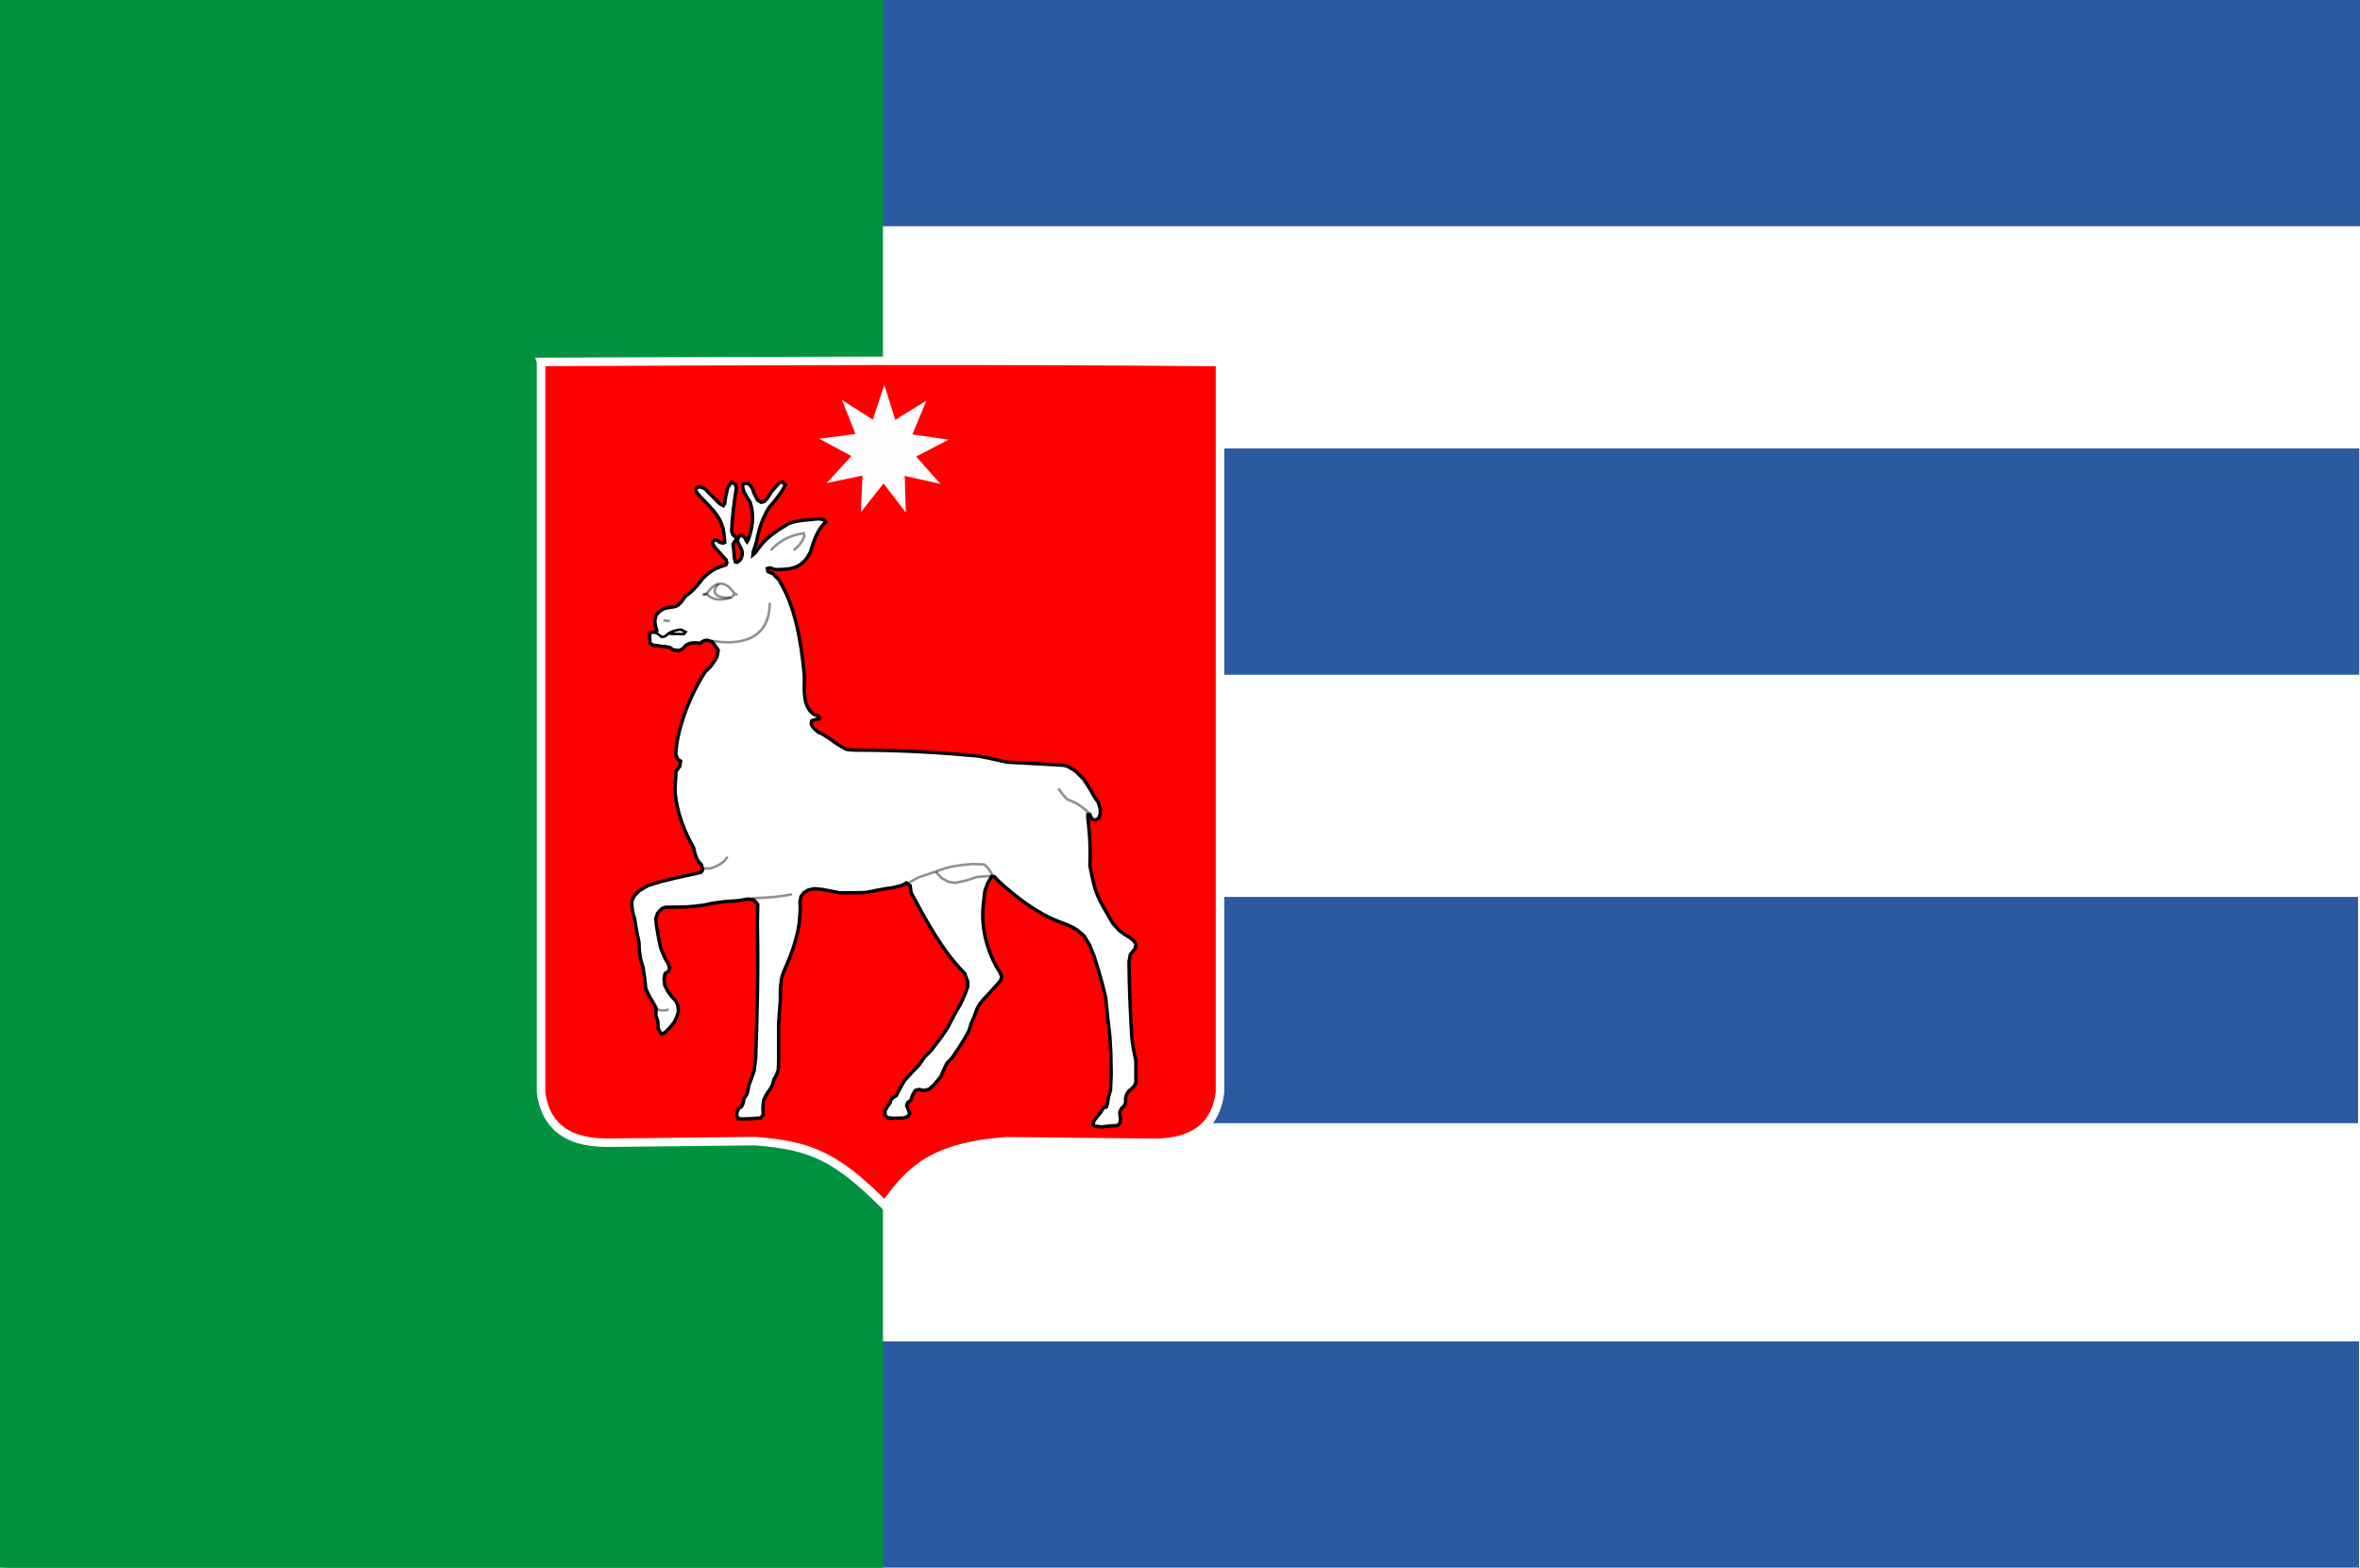<?xml version="1.0" encoding="UTF-8" standalone="no"?>
<!-- Created with Inkscape (http://www.inkscape.org/) -->

<svg
   id="svg3336"
   version="1.1"
   inkscape:version="1.3.2 (091e20ef0f, 2023-11-25, custom)"
   width="277"
   height="184"
   viewBox="0 0 277 184"
   sodipodi:docname="Flag_of_Kobuleti_Municipality.svg"
   xmlns:inkscape="http://www.inkscape.org/namespaces/inkscape"
   xmlns:sodipodi="http://sodipodi.sourceforge.net/DTD/sodipodi-0.dtd"
   xmlns="http://www.w3.org/2000/svg"
   xmlns:svg="http://www.w3.org/2000/svg"
   xmlns:rdf="http://www.w3.org/1999/02/22-rdf-syntax-ns#"
   xmlns:cc="http://creativecommons.org/ns#"
   xmlns:dc="http://purl.org/dc/elements/1.1/">
  <defs
     id="defs3340" />
  <sodipodi:namedview
     pagecolor="#ffffff"
     bordercolor="#666666"
     borderopacity="1"
     objecttolerance="10"
     gridtolerance="10"
     guidetolerance="10"
     inkscape:pageopacity="0"
     inkscape:pageshadow="2"
     inkscape:window-width="1920"
     inkscape:window-height="1015"
     id="namedview3338"
     showgrid="false"
     borderlayer="false"
     fit-margin-top="-58"
     fit-margin-bottom="-58"
     fit-margin-left="-11"
     fit-margin-right="-12"
     inkscape:zoom="1.8730469"
     inkscape:cx="130.53597"
     inkscape:cy="35.770594"
     inkscape:window-x="0"
     inkscape:window-y="0"
     inkscape:window-maximized="1"
     inkscape:current-layer="layer7"
     inkscape:showpageshadow="2"
     inkscape:pagecheckerboard="0"
     inkscape:deskcolor="#d1d1d1" />
  <g
     inkscape:groupmode="layer"
     id="layer1"
     inkscape:label="Layer 1"
     style="display:inline">
    <rect
       style="opacity:1;fill:#ffffff;fill-opacity:1;stroke:none;stroke-width:0.997;stroke-opacity:1"
       id="rect3347"
       width="277"
       height="184"
       x="0"
       y="0" />
  </g>
  <g
     inkscape:groupmode="layer"
     id="layer2"
     inkscape:label="Layer 2"
     style="display:inline">
    <g
       id="g1"
       transform="matrix(1.018,0,0,0.999,-5.315,0.177)">
      <rect
         style="opacity:1;fill:#2c5aa0;fill-opacity:1;stroke:none;stroke-opacity:1"
         id="rect3350"
         width="271.16"
         height="26.582"
         x="6.171"
         y="-0.177" />
      <rect
         y="52.513"
         x="6.171"
         height="26.582"
         width="271.07"
         id="rect3352"
         style="opacity:1;fill:#2c5aa0;fill-opacity:1;stroke:none;stroke-opacity:1" />
      <rect
         style="opacity:1;fill:#2c5aa0;fill-opacity:1;stroke:none;stroke-opacity:1"
         id="rect3354"
         width="271.878"
         height="26.582"
         x="5.222"
         y="105.203" />
      <rect
         y="157.418"
         x="5.696"
         height="26.582"
         width="271.519"
         id="rect3356"
         style="opacity:1;fill:#2c5aa0;fill-opacity:1;stroke:none;stroke-opacity:1" />
    </g>
  </g>
  <g
     inkscape:groupmode="layer"
     id="layer3"
     inkscape:label="Layer 3"
     style="display:inline">
    <rect
       style="opacity:1;fill:#00923f;fill-opacity:1;stroke:none;stroke-width:0.998;stroke-opacity:1"
       id="rect3359"
       width="103.635"
       height="184"
       x="0"
       y="0" />
  </g>
  <g
     inkscape:groupmode="layer"
     id="layer4"
     inkscape:label="Layer 4"
     style="display:inline" />
  <g
     inkscape:groupmode="layer"
     id="layer5"
     inkscape:label="Layer 5"
     style="display:inline" />
  <g
     inkscape:groupmode="layer"
     id="layer6"
     inkscape:label="Layer 6"
     style="display:inline" />
  <g
     inkscape:groupmode="layer"
     id="layer7"
     inkscape:label="Layer 7"
     style="display:inline">
    <g
       id="g2"
       transform="translate(0,-4.41)">
      <path
         style="display:inline;fill:#ff0000;fill-opacity:1;fill-rule:evenodd;stroke:#ffffff;stroke-width:1px;stroke-linecap:butt;stroke-linejoin:miter;stroke-opacity:1"
         d="m 63.506,46.889 v 85.732 c 0.431,3.469 2.575,5.912 7.76,5.912 l 17.367,-0.186 c 6.418,0.496 9.446,1.726 15.205,7.516 l 0.016,0.023 0.008,0.008 0.021,-0.021 0.018,-0.025 c 2.927,-4.174 5.682,-6.836 14.166,-7.484 l 17.367,0.184 c 5.15,0 7.324,-2.407 7.76,-5.912 V 46.904 c -26.563,-0.252 -53.125,-0.126 -79.688,-0.016 z"
         id="path3364"
         inkscape:connector-curvature="0"
         sodipodi:nodetypes="cccccccccccccc" />
      <path
         style="display:inline;fill:#ffffff;fill-opacity:1;fill-rule:evenodd;stroke:#000000;stroke-width:0.4;stroke-linecap:butt;stroke-linejoin:miter;stroke-miterlimit:4;stroke-dasharray:none;stroke-opacity:1"
         d="m 80.395,74.443 0.564,-0.443 c 0.595,-0.487 1.062,-1.089 1.531,-1.692 0.963,-0.963 1.489,-1.179 2.256,-1.45 l 0.443,-0.121 0.121,-0.242 -0.081,-0.363 -0.403,-0.443 -0.524,-0.604 -0.483,-0.524 -0.201,-0.443 0.161,-0.282 0.322,-0.081 0.322,0.282 0.443,0.121 0.201,-0.081 c -0.138,-2.353 -0.491,-2.988 -2.981,-5.478 l -0.363,-0.483 -0.04,-0.242 0.161,-0.282 0.322,-0.04 0.564,0.201 0.564,0.604 1.168,1.168 0.443,0.242 0.161,-0.242 0.121,-0.926 0.242,-0.967 0.403,-0.604 0.443,0.161 0.161,0.443 c -0.261,1.715 -0.502,3.42 -0.564,5.156 l 0.161,0.403 0.322,0.242 0.04,0.322 -0.161,0.201 -0.201,0.322 0.081,0.604 0.081,1.007 0.121,0.483 0.201,0.04 0.282,-0.201 c 0.242,-0.267 0.32,-0.535 0.322,-0.926 -0.024,-0.419 -0.251,-0.696 -0.443,-1.047 l -0.121,-0.403 0.121,-0.363 0.161,-0.201 h 0.242 l 0.403,0.282 0.081,0.282 0.121,0.161 0.121,-0.201 0.161,-0.483 c 0.439,-1.343 0.486,-2.631 0.081,-3.947 l -0.363,-0.564 -0.363,-0.644 -0.161,-0.604 0.04,-0.322 c 0.19,-0.111 0.403,-0.054 0.604,-0.081 l 0.322,0.322 c 0.467,0.691 0.072,0.393 0.806,1.651 l 0.403,0.242 0.363,-0.081 0.403,-0.443 0.443,-0.725 c 0.314,-0.37 0.642,-0.727 0.967,-1.088 h 0.403 l 0.242,0.242 -0.161,0.403 c -0.586,0.981 -1.107,1.602 -1.732,2.296 l -0.282,0.483 c -0.525,0.984 -0.829,1.877 -1.047,2.86 l -0.161,0.765 -0.201,0.604 -0.161,0.483 -0.04,0.363 0.282,-0.242 0.443,-0.604 c 0.873,-1.246 2.191,-2.033 3.464,-2.819 0.731,-0.296 1.482,-0.363 2.256,-0.443 l 1.289,-0.121 0.604,0.121 0.201,0.242 c -1.022,0.979 -1.39,2.269 -1.813,3.585 -0.96,1.894 -2.223,2.014 -4.149,2.014 l -0.564,-0.201 -0.322,0.081 0.081,0.363 0.564,0.242 0.725,0.725 0.524,0.967 c 1.781,3.296 2.314,8.514 2.457,10.472 -0.006,1.496 -0.224,3.45 1.128,4.35 l 0.443,0.161 0.186,0.16 -0.025,0.203 -0.483,0.081 -0.403,0.161 -0.04,0.363 c 0.16,0.465 0.503,0.676 0.846,0.967 0.523,0.217 0.982,0.534 1.45,0.846 0.576,0.463 1.202,0.826 1.853,1.168 l 0.967,0.081 c 4.473,-0.009 8.957,0.199 13.413,0.604 1.016,0.041 1.993,0.264 2.981,0.483 l 1.45,0.322 c 1.732,0.099 3.463,0.197 5.196,0.282 l 1.369,0.081 c 0.618,0.087 1.038,0.377 1.531,0.725 l 0.926,0.926 0.725,1.128 0.443,0.806 0.524,0.765 0.242,0.765 v 0.604 l -0.161,0.483 -0.403,0.242 -0.362,-0.081 -0.161,-0.282 -0.121,-0.282 H 127.682 v 0.322 l 0.121,1.249 c 0.168,1.475 0.172,2.95 0.121,4.431 0.141,0.8 0.333,1.588 0.524,2.376 0.308,1.24 0.979,2.328 1.611,3.424 l 0.524,0.926 0.765,0.846 0.644,0.483 0.644,0.403 0.483,0.403 0.201,0.322 -0.04,0.443 -0.282,0.403 -0.322,0.362 -0.161,0.846 0.04,2.417 c 0.053,2.15 0.167,4.297 0.282,6.445 l 0.161,1.208 0.322,1.611 v 1.41 1.168 l -0.322,0.524 -0.483,0.403 -0.282,0.403 -0.121,0.483 v 0.524 l -0.201,0.403 -0.282,0.242 -0.201,0.443 0.081,0.846 -0.04,0.443 -0.322,0.282 -0.765,0.04 -1.088,0.121 -0.725,-0.081 -0.282,-0.161 0.121,-0.483 0.403,-0.524 0.363,-0.443 0.121,-0.201 0.242,-0.363 0.322,-0.081 0.121,-0.363 0.081,-0.564 0.081,-0.363 0.201,-0.685 0.081,-1.813 -0.04,-2.497 -0.121,-2.054 -0.242,-2.094 -0.242,-2.417 -0.403,-1.611 -0.443,-1.571 -0.524,-1.692 -0.564,-1.369 -0.644,-1.047 -0.846,-0.685 c -0.641,-0.415 -1.344,-0.663 -2.054,-0.926 -2.69,-1.054 -4.972,-2.829 -7.089,-4.753 l -0.483,-0.524 -0.322,-0.04 -0.201,0.322 -0.282,0.483 -0.322,0.886 -0.121,1.007 c -0.395,2.749 0.107,5.382 1.49,7.935 l 0.403,0.644 0.201,0.483 -0.121,0.443 -0.524,0.604 -0.644,0.725 -0.765,0.806 -0.524,0.644 -0.322,0.564 -0.322,0.886 -0.363,0.846 -0.282,0.886 -0.443,0.806 -0.806,1.289 -0.725,1.047 -0.604,0.644 -0.363,0.765 -0.322,0.765 -0.806,0.967 -0.564,0.524 -0.604,0.161 -0.604,-0.121 -0.443,0.121 -0.322,0.564 -0.201,0.604 -0.362,0.242 -0.121,0.362 0.201,0.483 0.161,0.443 -0.201,0.322 -0.483,0.201 -1.289,0.04 -0.644,-0.081 -0.282,-0.282 v -0.524 l 0.322,-0.564 0.282,-0.362 0.081,-0.363 0.242,-0.242 0.403,-0.242 0.242,-0.483 0.282,-0.524 0.403,-0.725 0.725,-0.806 1.007,-1.047 0.604,-0.886 0.765,-0.765 1.208,-1.571 0.806,-1.208 0.685,-1.329 0.846,-1.49 0.524,-1.168 0.282,-0.806 v -0.564 l -0.362,-0.967 c -2.695,-2.737 -4.464,-6.124 -6.283,-9.465 l -0.121,-0.846 -0.443,-0.322 -0.483,0.282 -1.088,0.282 c -1.059,0.122 -2.099,0.351 -3.142,0.564 -1.033,0.048 -2.067,0.04 -3.101,0.04 l -1.249,-0.242 -0.846,-0.161 -0.886,-0.081 -0.725,0.161 -0.524,0.322 -0.322,0.443 -0.121,0.644 0.04,0.806 -0.121,1.651 c -0.295,2.076 -1.051,3.986 -1.893,5.881 l -0.201,0.725 -0.121,1.128 v 1.289 l -0.081,0.967 -0.121,1.732 v 1.974 2.296 l -0.04,1.249 -0.242,0.644 -0.282,0.483 -0.161,0.644 -0.322,0.564 c -0.324,0.373 -0.517,0.807 -0.725,1.249 l -0.081,0.926 0.04,0.725 -0.282,0.403 -1.128,0.081 -1.007,0.04 -0.524,-0.04 -0.161,-0.363 c -0.059,-0.306 0.128,-0.535 0.201,-0.806 l 0.322,-0.201 0.201,-0.363 0.121,-0.604 0.282,-0.443 c 0.2,-0.357 0.214,-0.737 0.282,-1.128 l 0.282,-0.725 0.363,-1.047 0.161,-1.41 c 0.191,-5.209 0.313,-10.417 0.201,-15.628 l 0.04,-2.417 -0.161,-0.242 -0.322,-0.282 -0.604,-0.121 -1.208,0.201 -1.651,0.121 -1.249,0.161 -1.168,0.242 c -1.676,0.216 -1.964,0.242 -4.35,0.242 -0.548,0.037 -0.693,0.32 -1.047,0.725 l -0.201,0.604 0.081,0.846 0.201,1.168 0.282,1.41 0.483,1.168 0.443,0.765 0.121,0.443 -0.081,0.363 -0.443,0.282 -0.121,0.604 0.081,0.765 0.363,0.725 0.483,0.644 0.483,0.524 0.201,0.483 0.081,0.685 -0.161,0.604 -0.322,0.685 -0.644,0.765 -0.483,0.483 -0.403,0.121 -0.363,-0.604 -0.04,-0.846 -0.242,-0.765 0.04,-0.806 -0.282,-0.524 -0.483,-0.806 -0.443,-0.926 -0.121,-1.128 -0.201,-1.369 -0.282,-0.926 -0.161,-1.128 -0.04,-0.926 -0.242,-1.128 -0.282,-1.692 c -0.252,-0.657 -0.322,-1.285 -0.322,-1.974 l 0.282,-0.644 0.644,-0.644 1.047,-0.604 1.49,-0.443 1.813,-0.443 2.054,-0.443 0.806,-0.201 c 0.392,-0.411 0.065,-0.498 0.04,-0.886 -0.639,-0.557 -0.733,-1.24 -0.926,-2.014 -0.864,-1.493 -2.07,-4.057 -2.175,-6.888 l 0.121,-2.054 0.443,-0.604 0.081,-0.604 -0.322,-0.201 -0.242,-0.604 c 0.118,-2.594 1.414,-6.531 3.464,-9.667 l 0.685,-0.685 0.524,-0.765 c 0.222,-0.334 0.252,-0.703 0.322,-1.088 -0.226,-0.347 -0.479,-0.674 -0.725,-1.007 l -0.564,-0.161 c -0.358,0.003 -0.6,0.136 -0.846,0.363 -0.837,-0.168 -1.34,0.003 -1.732,0.282 -0.206,0.32 -0.414,0.467 -0.806,0.564 l -0.604,-0.081 -0.403,-0.282 -0.443,-0.081 c -0.527,-0.042 -1.048,-0.123 -1.571,-0.201 l -0.322,-0.242 c -0.043,-0.375 -0.031,-0.752 -0.04,-1.128 l 0.363,-0.161 0.322,0.04 0.161,-0.201 c -0.481,-1.374 -0.18,-2.102 0.926,-2.618 0.399,-0.089 0.804,-0.14 1.208,-0.201 0.386,-0.123 0.621,-0.388 0.846,-0.685 z"
         id="path4170"
         inkscape:connector-curvature="0"
         sodipodi:nodetypes="ccccccccccccccccccccccccccccccccccccccccccccccccccccccccccccccccccccccccccccccccccccccccccccccccccccccccccccccccccccccccccccccccccccccccccccccccccccccccccccccccccccccccccccccccccccccccccccccccccccccccccccccccccccccccccccccccccccccccccccccccccccccccccccccccccccccccccccccccccccccccccccccccccccccccccccccccccccccccccccccccccccccccccccccccccccccccccccccccccccccccccccccccccc" />
      <path
         style="display:inline;fill:none;fill-rule:evenodd;stroke:#000000;stroke-width:0.3;stroke-linecap:butt;stroke-linejoin:miter;stroke-miterlimit:4;stroke-dasharray:none;stroke-opacity:1"
         d="m 76.992,78.655 0.664,0.501 c 0.841,0.037 0.229,-0.5 2.094,-0.846 0.292,-0.023 0.486,0.187 0.725,0.282 l -0.201,0.242 c -0.52,0 -0.832,-0.002 -1.772,-0.04"
         id="path4172"
         inkscape:connector-curvature="0"
         sodipodi:nodetypes="cccccc" />
      <path
         style="display:inline;fill:none;fill-rule:evenodd;stroke:#000000;stroke-width:0.3;stroke-linecap:butt;stroke-linejoin:miter;stroke-miterlimit:4;stroke-dasharray:none;stroke-opacity:0.431"
         d="m 82.462,74.214 0.471,-0.093 c 1.454,-2.181 2.727,-0.853 3.142,-0.201 0.116,0.163 0.348,0.232 0.483,0.322"
         id="path4175"
         inkscape:connector-curvature="0"
         sodipodi:nodetypes="cccc" />
      <path
         style="display:inline;fill:none;fill-rule:evenodd;stroke:#000000;stroke-width:0.3;stroke-linecap:butt;stroke-linejoin:miter;stroke-miterlimit:4;stroke-dasharray:none;stroke-opacity:0.431"
         d="m 84.335,72.955 c -1.144,1.19 0.083,1.758 1.538,1.569 l 0.322,-0.363"
         id="path4177"
         inkscape:connector-curvature="0"
         sodipodi:nodetypes="ccc" />
      <path
         style="display:inline;fill:none;fill-rule:evenodd;stroke:#000000;stroke-width:0.3;stroke-linecap:butt;stroke-linejoin:miter;stroke-miterlimit:4;stroke-dasharray:none;stroke-opacity:0.431"
         d="m 83.698,79.639 c 1.736,0.302 6.646,0.699 6.646,-4.471"
         id="path4179"
         inkscape:connector-curvature="0"
         sodipodi:nodetypes="cc" />
      <path
         style="display:inline;fill:none;fill-rule:evenodd;stroke:#000000;stroke-width:0.3;stroke-linecap:butt;stroke-linejoin:miter;stroke-miterlimit:4;stroke-dasharray:none;stroke-opacity:0.431"
         d="m 90.465,69.006 c 1.06,-1.177 2.312,-1.777 3.867,-2.014 l 0.081,0.322 c -0.223,0.729 -0.685,1.206 -1.249,1.692 v 0"
         id="path4181"
         inkscape:connector-curvature="0"
         sodipodi:nodetypes="ccccc" />
      <path
         style="display:inline;fill:none;fill-rule:evenodd;stroke:#000000;stroke-width:0.3;stroke-linecap:butt;stroke-linejoin:miter;stroke-miterlimit:4;stroke-dasharray:none;stroke-opacity:0.431"
         d="m 77.858,77.222 0.765,0.081"
         id="path4183"
         inkscape:connector-curvature="0" />
      <path
         style="display:inline;fill:none;fill-rule:evenodd;stroke:#000000;stroke-width:0.3;stroke-linecap:butt;stroke-linejoin:miter;stroke-miterlimit:4;stroke-dasharray:none;stroke-opacity:0.431"
         d="m 82.53,106.344 h 0.765 c 0.649,-0.127 1.126,-0.435 1.651,-0.806 l 0.443,-0.564"
         id="path4185"
         inkscape:connector-curvature="0"
         sodipodi:nodetypes="cccc" />
      <path
         style="display:inline;fill:none;fill-rule:evenodd;stroke:#000000;stroke-width:0.3;stroke-linecap:butt;stroke-linejoin:miter;stroke-miterlimit:4;stroke-dasharray:none;stroke-opacity:0.431"
         d="m 88.169,109.848 c 2.604,-0.093 3.475,-0.22 4.793,-0.483"
         id="path4187"
         inkscape:connector-curvature="0"
         sodipodi:nodetypes="cc" />
      <path
         style="display:inline;fill:none;fill-rule:evenodd;stroke:#000000;stroke-width:0.3;stroke-linecap:butt;stroke-linejoin:miter;stroke-miterlimit:4;stroke-dasharray:none;stroke-opacity:0.431"
         d="m 106.576,108.076 1.128,-0.644 2.819,-0.967 c 1.149,-0.428 2.338,-0.519 3.544,-0.644 l 1.41,0.04 c 0.488,0.317 0.736,0.812 1.047,1.289 v 0 0"
         id="path4189"
         inkscape:connector-curvature="0"
         sodipodi:nodetypes="cccccccc" />
      <path
         style="display:inline;fill:none;fill-rule:evenodd;stroke:#000000;stroke-width:0.3;stroke-linecap:butt;stroke-linejoin:miter;stroke-miterlimit:4;stroke-dasharray:none;stroke-opacity:0.431"
         d="m 109.839,106.746 0.685,0.725 0.806,0.443 0.765,0.121 1.329,-0.282 1.208,-0.403 0.926,-0.081 0.806,-0.04"
         id="path4191"
         inkscape:connector-curvature="0"
         sodipodi:nodetypes="cccccccc" />
      <path
         style="display:inline;fill:none;fill-rule:evenodd;stroke:#000000;stroke-width:0;stroke-linecap:butt;stroke-linejoin:miter;stroke-miterlimit:4;stroke-dasharray:none;stroke-opacity:1"
         d="m 127.924,100.1 -0.604,-0.644 -0.725,-0.604 -0.765,-0.443 -0.685,-0.483 -0.483,-0.403 -0.403,-0.483"
         id="path4193"
         inkscape:connector-curvature="0" />
      <path
         style="display:inline;fill:none;fill-rule:evenodd;stroke:#000000;stroke-width:0.3;stroke-linecap:butt;stroke-linejoin:miter;stroke-miterlimit:4;stroke-dasharray:none;stroke-opacity:0.431"
         d="m 127.906,99.889 -0.908,-0.755 -0.725,-0.483 -1.047,-0.443 -0.524,-0.604 -0.483,-0.644"
         id="path4195"
         inkscape:connector-curvature="0"
         sodipodi:nodetypes="cccccc" />
      <path
         style="display:inline;fill:none;fill-rule:evenodd;stroke:#000000;stroke-width:0.3;stroke-linecap:butt;stroke-linejoin:miter;stroke-miterlimit:4;stroke-dasharray:none;stroke-opacity:0.431"
         d="m 82.549,74.206 0.352,-0.092 c 0.875,0.843 1.835,0.746 2.918,0.433"
         id="path4197"
         inkscape:connector-curvature="0"
         sodipodi:nodetypes="ccc" />
      <path
         style="display:inline;fill:none;fill-rule:evenodd;stroke:#000000;stroke-width:0.3;stroke-linecap:butt;stroke-linejoin:miter;stroke-miterlimit:4;stroke-dasharray:none;stroke-opacity:0.431"
         d="m 77.027,122.865 0.548,0.137 h 0.582 l 0.308,-0.137"
         id="path4199"
         inkscape:connector-curvature="0" />
      <path
         sodipodi:type="star"
         style="opacity:1;fill:#fefcfc;fill-opacity:1;stroke:none;stroke-width:0.3;stroke-miterlimit:4;stroke-dasharray:none;stroke-opacity:1"
         id="path4202"
         sodipodi:sides="9"
         sodipodi:cx="103.73297"
         sodipodi:cy="57.297588"
         sodipodi:r1="7.7126245"
         sodipodi:r2="3.8563123"
         sodipodi:arg1="0.58016577"
         sodipodi:arg2="0.92923162"
         inkscape:flatsided="false"
         inkscape:rounded="0"
         inkscape:randomized="0"
         d="m 110.184,61.525 -4.143,-1.138 -0.084,4.296 -2.442,-3.535 -2.825,3.237 0.402,-4.278 -4.245,0.663 3.057,-3.019 -3.678,-2.22 4.282,-0.347 -1.39,-4.065 3.504,2.487 1.548,-4.008 1.086,4.157 3.762,-2.075 -1.84,3.882 4.216,0.829 -3.905,1.791 z"
         inkscape:transform-center-x="-0.010230195"
         inkscape:transform-center-y="-0.22248299"
         transform="rotate(-2.803,103.733,57.298)" />
    </g>
  </g>
</svg>
